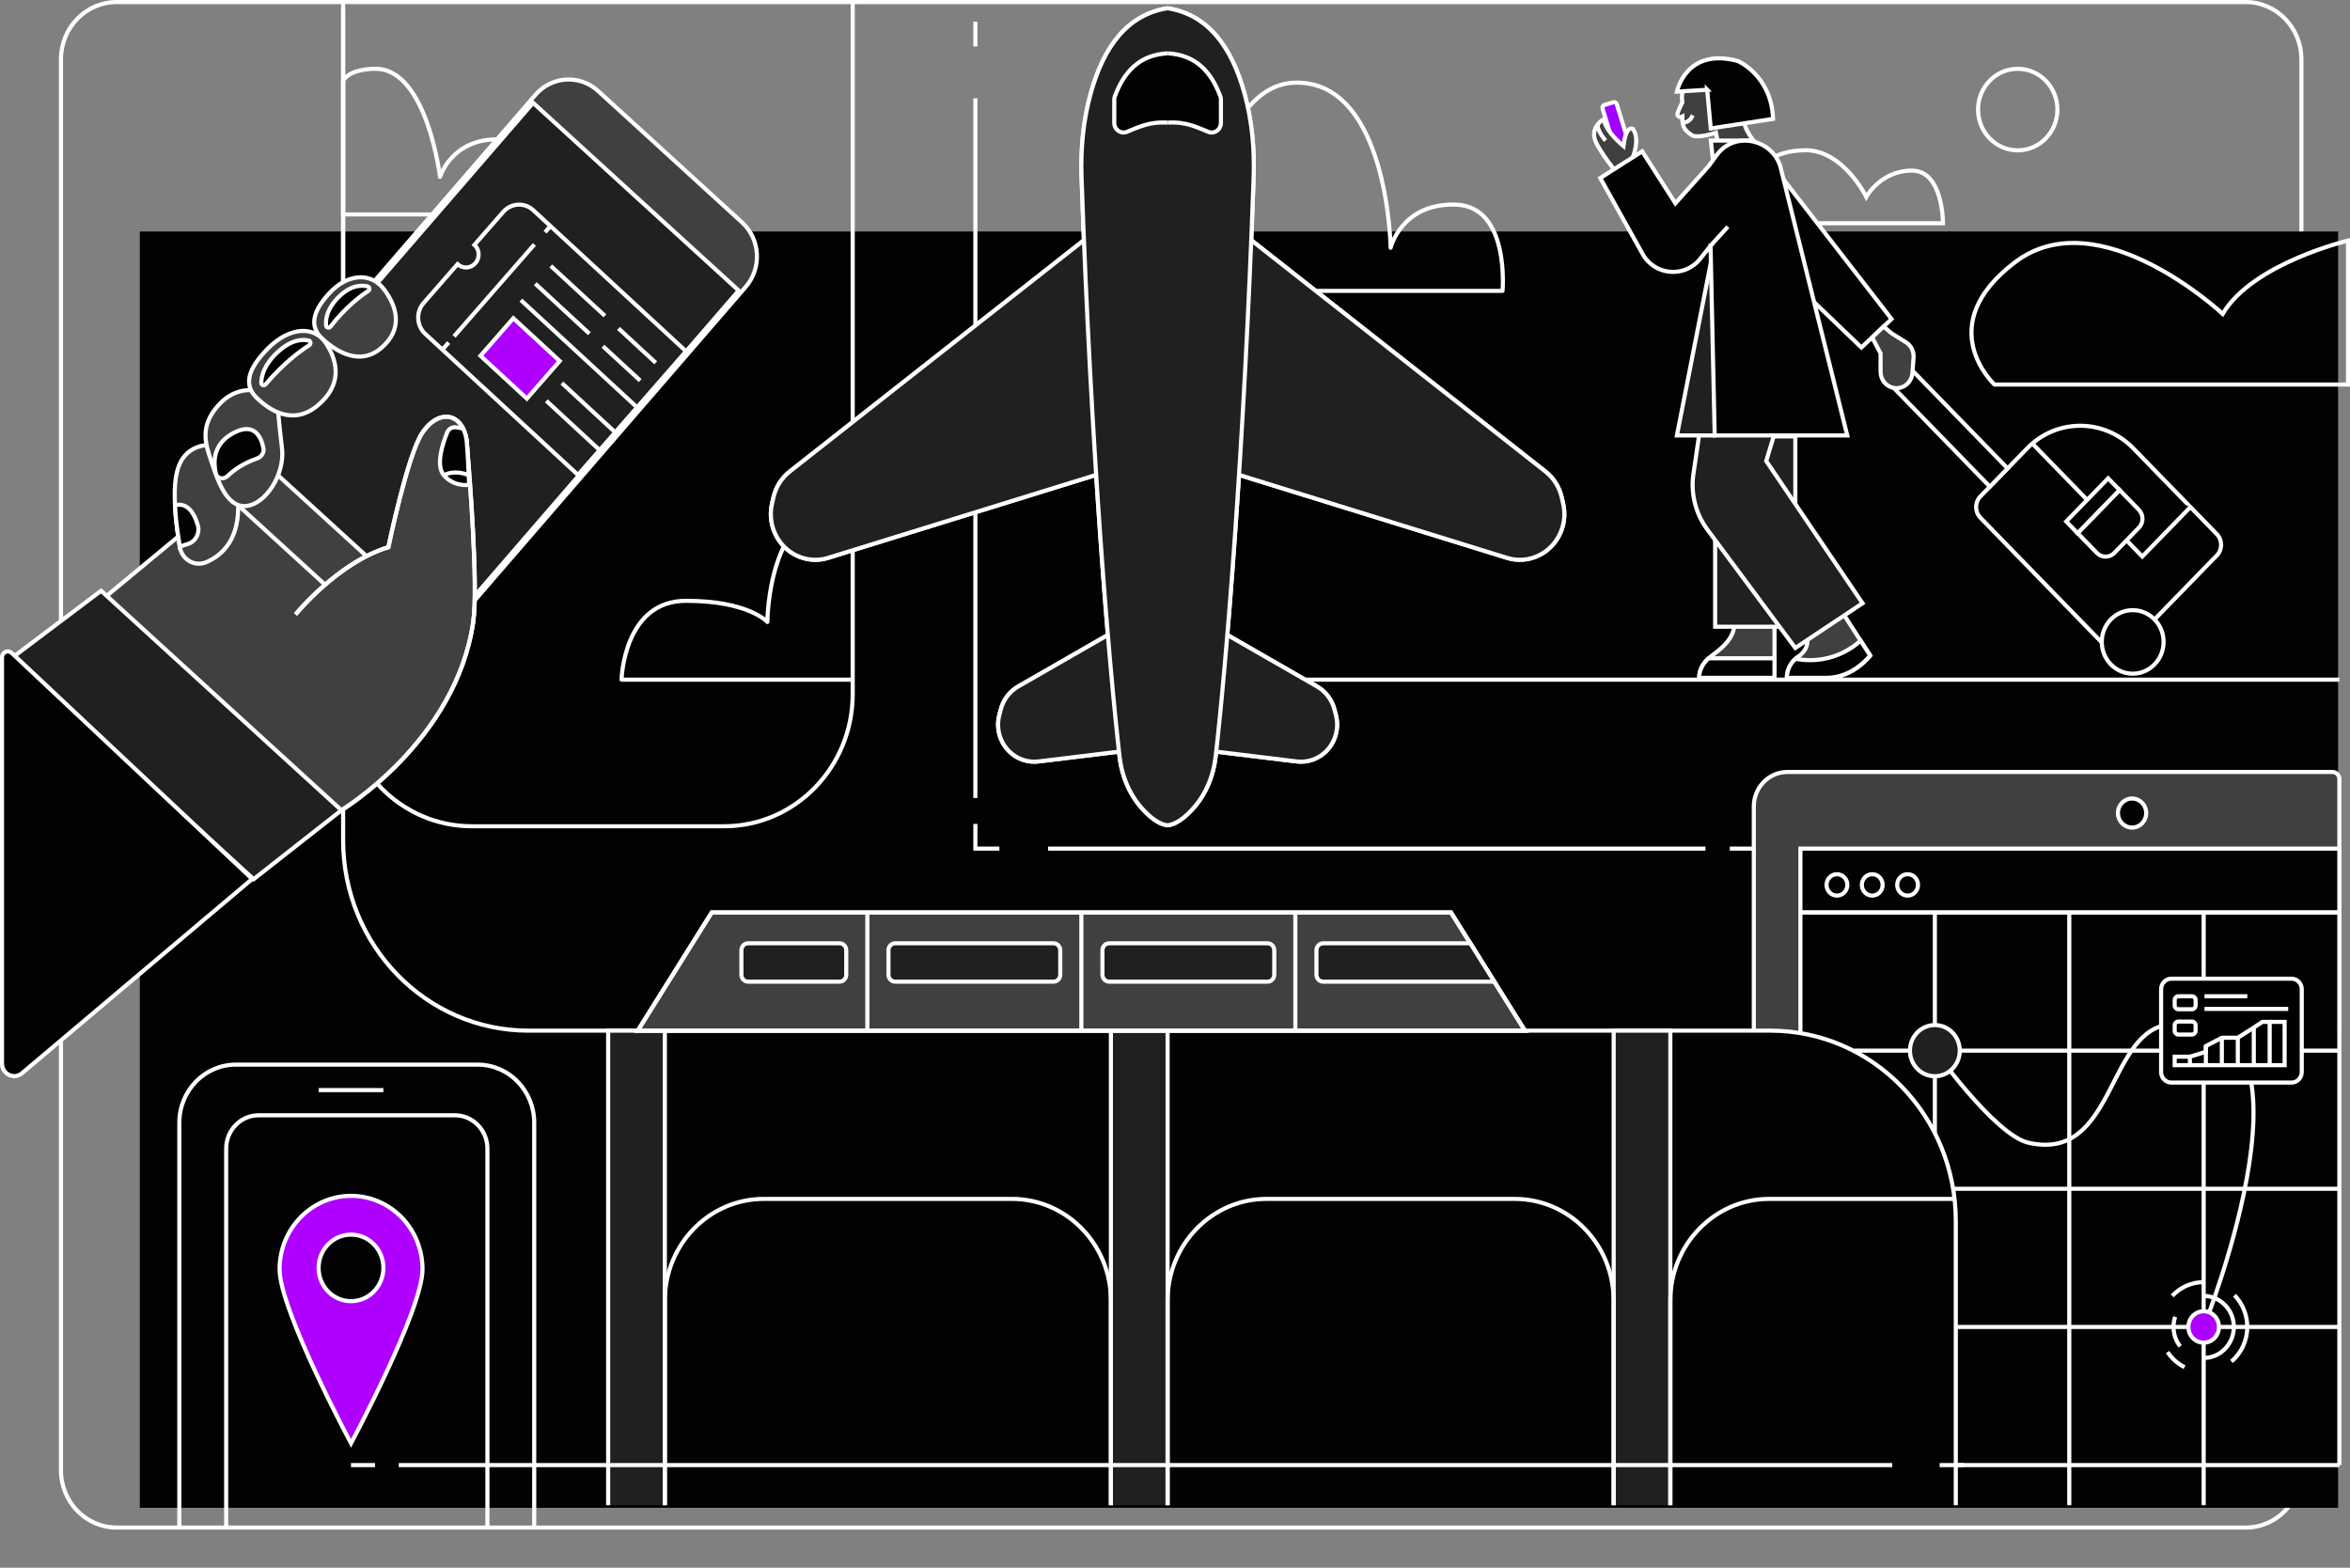<svg width="802" height="535" viewBox="0 0 802 535" fill="none" xmlns="http://www.w3.org/2000/svg">
<rect x="0" y="0" width="802" height="535" fill="#808080" stroke="none"/>
<g clip-path="url(#clip0_21_15594)">
<path vector-effect="non-scaling-stroke" d="M766.42 0.702H39.802C29.313 0.702 20.81 9.441 20.81 20.221V501.773C20.81 512.553 29.313 521.292 39.802 521.292H766.42C776.909 521.292 785.412 512.553 785.412 501.773V20.221C785.412 9.441 776.909 0.702 766.42 0.702Z" stroke="white" stroke-width="1.404" stroke-linecap="round" stroke-linejoin="round"/>
<path vector-effect="non-scaling-stroke" d="M797.942 79.002H47.714V514.551H797.942V79.002Z" fill="#020202"/>
<path vector-effect="non-scaling-stroke" d="M598.535 351.717V275.215C598.535 268.713 603.659 263.447 609.985 263.447H796.029C797.327 263.447 798.366 264.529 798.366 265.849V351.717" fill="#404040"/>
<path vector-effect="non-scaling-stroke" d="M598.535 351.717V275.215C598.535 268.713 603.659 263.447 609.985 263.447H796.029C797.327 263.447 798.366 264.529 798.366 265.849V351.717" stroke="white" stroke-width="1.404" stroke-miterlimit="10"/>
<path vector-effect="non-scaling-stroke" d="M614.44 352.573V289.594H798.366V499.975" fill="#020202"/>
<path vector-effect="non-scaling-stroke" d="M614.44 352.573V289.594H798.366V499.975" stroke="white" stroke-width="1.404" stroke-miterlimit="10"/>
<path vector-effect="non-scaling-stroke" d="M407.886 99.265H512.782C512.782 99.265 515.337 70.422 496.823 69.833C478.309 69.243 474.592 84.549 474.592 84.549C474.592 84.549 473.69 28.197 442.565 28.197C411.439 28.197 407.886 99.265 407.886 99.265Z" stroke="white" stroke-width="1.404" stroke-linejoin="round"/>
<path vector-effect="non-scaling-stroke" d="M680.667 131.224H801.317V82.105C801.317 82.105 768.757 89.856 758.55 107.114C758.55 107.114 716.411 67.697 687.69 89.477C658.969 111.256 680.667 131.224 680.667 131.224Z" stroke="white" stroke-width="1.404" stroke-miterlimit="10"/>
<path vector-effect="non-scaling-stroke" d="M291.008 231.936H212.114C212.114 231.936 212.784 205.031 234.14 205.031C255.496 205.031 261.891 212.249 261.891 212.249C261.891 212.249 261.891 171.934 288.699 171.934" stroke="white" stroke-width="1.404" stroke-linejoin="round"/>
<path vector-effect="non-scaling-stroke" d="M117.097 73.174H188.435C188.435 73.174 185.129 47.561 169.579 47.561C154.03 47.561 150.163 60.368 150.163 60.368C150.163 60.368 145.709 23.479 128.165 23.479C126.102 23.479 119.584 23.731 117.111 27.453V73.174" stroke="white" stroke-width="1.404" stroke-linejoin="round"/>
<path vector-effect="non-scaling-stroke" d="M144.192 433.162C144.192 447.008 119.803 492.547 119.803 492.547C119.803 492.547 95.413 447.008 95.413 433.162C95.413 419.316 106.331 408.097 119.803 408.097C133.275 408.097 144.192 419.316 144.192 433.162Z" fill="#AF00FF" stroke="white" stroke-width="1.404" stroke-miterlimit="10"/>
<path vector-effect="non-scaling-stroke" d="M117.097 0.702V286.701C117.097 322.607 145.422 351.717 180.36 351.717H604.206C639.143 351.717 667.468 380.827 667.468 416.733V513.667" stroke="white" stroke-width="1.404" stroke-miterlimit="10"/>
<path vector-effect="non-scaling-stroke" d="M291.008 0.702V236.851C291.008 261.762 271.36 281.969 247.107 281.969H160.999C136.759 281.969 117.097 261.776 117.097 236.851V2.808" stroke="white" stroke-width="1.404" stroke-miterlimit="10"/>
<path vector-effect="non-scaling-stroke" d="M614.44 311.388H798.366" stroke="white" stroke-width="1.404" stroke-miterlimit="10"/>
<path vector-effect="non-scaling-stroke" d="M660.322 311.388V386.781" stroke="white" stroke-width="1.404" stroke-miterlimit="10"/>
<path vector-effect="non-scaling-stroke" d="M706.191 311.388V513.667" stroke="white" stroke-width="1.404" stroke-miterlimit="10"/>
<path vector-effect="non-scaling-stroke" d="M752.06 311.388V513.667" stroke="white" stroke-width="1.404" stroke-miterlimit="10"/>
<path vector-effect="non-scaling-stroke" d="M798.366 358.541H632.763" stroke="white" stroke-width="1.404" stroke-miterlimit="10"/>
<path vector-effect="non-scaling-stroke" d="M798.366 311.388H614.44" stroke="white" stroke-width="1.404" stroke-miterlimit="10"/>
<path vector-effect="non-scaling-stroke" d="M798.365 405.682H666.552" stroke="white" stroke-width="1.404" stroke-miterlimit="10"/>
<path vector-effect="non-scaling-stroke" d="M798.366 452.835H667.468" stroke="white" stroke-width="1.404" stroke-miterlimit="10"/>
<path vector-effect="non-scaling-stroke" d="M798.366 499.975H667.468" stroke="white" stroke-width="1.404" stroke-miterlimit="10"/>
<path vector-effect="non-scaling-stroke" d="M207.551 513.666V351.717H226.898V513.666" fill="#202020"/>
<path vector-effect="non-scaling-stroke" d="M207.551 513.666V351.717H226.898V513.666" stroke="white" stroke-width="1.404" stroke-miterlimit="10"/>
<path vector-effect="non-scaling-stroke" d="M379.125 513.666V351.717H398.472V513.666" fill="#202020"/>
<path vector-effect="non-scaling-stroke" d="M379.125 513.666V351.717H398.472V513.666" stroke="white" stroke-width="1.404" stroke-miterlimit="10"/>
<path vector-effect="non-scaling-stroke" d="M550.712 513.666V351.717H570.046V513.666" fill="#202020"/>
<path vector-effect="non-scaling-stroke" d="M550.712 513.666V351.717H570.046V513.666" stroke="white" stroke-width="1.404" stroke-miterlimit="10"/>
<path vector-effect="non-scaling-stroke" d="M226.898 513.666V443.848C226.898 424.681 242.024 409.136 260.675 409.136H345.348C363.999 409.136 379.125 424.681 379.125 443.848V513.666" stroke="white" stroke-width="1.404" stroke-miterlimit="10"/>
<path vector-effect="non-scaling-stroke" d="M398.472 513.666V443.848C398.472 424.681 413.598 409.136 432.249 409.136H516.922C535.573 409.136 550.699 424.681 550.699 443.848V513.666" stroke="white" stroke-width="1.404" stroke-miterlimit="10"/>
<path vector-effect="non-scaling-stroke" d="M570.046 513.666V443.848C570.046 424.681 585.172 409.136 603.823 409.136H667.031" stroke="white" stroke-width="1.404" stroke-miterlimit="10"/>
<path vector-effect="non-scaling-stroke" d="M61.2 521.389V383.143C61.2 372.19 69.835 363.315 80.493 363.315H163.021C173.679 363.315 182.314 372.19 182.314 383.143V521.389" stroke="white" stroke-width="1.404" stroke-miterlimit="10"/>
<path vector-effect="non-scaling-stroke" d="M77.186 521.389V391.976C77.186 385.699 82.146 380.602 88.254 380.602H155.274C161.381 380.602 166.341 385.699 166.341 391.976V521.389" stroke="white" stroke-width="1.404" stroke-miterlimit="10"/>
<path vector-effect="non-scaling-stroke" d="M495.183 311.388H242.898L217.648 351.717H520.434L495.183 311.388Z" fill="#404040" stroke="white" stroke-width="1.404" stroke-miterlimit="10"/>
<path vector-effect="non-scaling-stroke" d="M495.183 311.388H242.898L217.648 351.717H520.434L495.183 311.388Z" stroke="white" stroke-width="1.404" stroke-miterlimit="10"/>
<path vector-effect="non-scaling-stroke" d="M296.009 311.388V351.717" stroke="white" stroke-width="1.404" stroke-miterlimit="10"/>
<path vector-effect="non-scaling-stroke" d="M369.041 311.388V351.717" stroke="white" stroke-width="1.404" stroke-miterlimit="10"/>
<path vector-effect="non-scaling-stroke" d="M442.073 311.388V351.717" stroke="white" stroke-width="1.404" stroke-miterlimit="10"/>
<path vector-effect="non-scaling-stroke" d="M411.931 231.937H798.366" stroke="white" stroke-width="1.404" stroke-miterlimit="10"/>
<path vector-effect="non-scaling-stroke" d="M332.873 7.415V15.84" stroke="white" stroke-width="1.404" stroke-miterlimit="10"/>
<path vector-effect="non-scaling-stroke" d="M332.873 33.534V272.323" stroke="white" stroke-width="1.404" stroke-miterlimit="10"/>
<path vector-effect="non-scaling-stroke" d="M332.873 281.169V289.594H341.071" stroke="white" stroke-width="1.404" stroke-miterlimit="10"/>
<path vector-effect="non-scaling-stroke" d="M357.687 289.595H582.03" stroke="white" stroke-width="1.404" stroke-miterlimit="10"/>
<path vector-effect="non-scaling-stroke" d="M590.337 289.595H598.536" stroke="white" stroke-width="1.404" stroke-miterlimit="10"/>
<path vector-effect="non-scaling-stroke" d="M670.16 499.975H661.961" stroke="white" stroke-width="1.404" stroke-miterlimit="10"/>
<path vector-effect="non-scaling-stroke" d="M645.77 499.975H136.09" stroke="white" stroke-width="1.404" stroke-miterlimit="10"/>
<path vector-effect="non-scaling-stroke" d="M127.987 499.975H119.789" stroke="white" stroke-width="1.404" stroke-miterlimit="10"/>
<path vector-effect="non-scaling-stroke" d="M119.789 444.045C125.894 444.045 130.843 438.958 130.843 432.684C130.843 426.41 125.894 421.324 119.789 421.324C113.684 421.324 108.735 426.41 108.735 432.684C108.735 438.958 113.684 444.045 119.789 444.045Z" fill="#020202" stroke="white" stroke-width="1.404" stroke-miterlimit="10"/>
<path vector-effect="non-scaling-stroke" d="M415.853 214.958L449.506 234.294C452.416 235.965 454.548 238.788 455.409 242.102L455.914 244.04C457.062 248.491 455.764 253.237 452.526 256.425C449.875 259.037 446.213 260.286 442.565 259.851L410.127 255.905" fill="#020202"/>
<path vector-effect="non-scaling-stroke" d="M415.853 214.958L449.506 234.294C452.416 235.965 454.548 238.788 455.409 242.102L455.914 244.04C457.062 248.491 455.764 253.237 452.526 256.425C449.875 259.037 446.213 260.286 442.565 259.851L410.127 255.905" stroke="white" stroke-width="1.404" stroke-miterlimit="10"/>
<path vector-effect="non-scaling-stroke" d="M381.106 214.958L347.452 234.294C344.542 235.965 342.41 238.788 341.55 242.102L341.044 244.04C339.896 248.491 341.194 253.237 344.433 256.425C347.083 259.037 350.745 260.286 354.393 259.851L386.831 255.905" fill="#020202"/>
<path vector-effect="non-scaling-stroke" d="M381.106 214.958L347.452 234.294C344.542 235.965 342.41 238.788 341.55 242.102L341.044 244.04C339.896 248.491 341.194 253.237 344.433 256.425C347.083 259.037 350.745 260.286 354.393 259.851L386.831 255.905" stroke="white" stroke-width="1.404" stroke-miterlimit="10"/>
<path vector-effect="non-scaling-stroke" d="M423.244 79.001L527.416 160.91C530.189 163.086 532.157 166.189 532.963 169.686L533.455 171.806C534.89 177.985 532.539 184.43 527.511 188.124C523.685 190.932 518.807 191.76 514.298 190.37L419.145 160.91" fill="#020202"/>
<path vector-effect="non-scaling-stroke" d="M423.244 79.001L527.416 160.91C530.189 163.086 532.157 166.189 532.963 169.686L533.455 171.806C534.89 177.985 532.539 184.43 527.511 188.124C523.685 190.932 518.807 191.76 514.298 190.37L419.145 160.91" stroke="white" stroke-width="1.404" stroke-miterlimit="10"/>
<path vector-effect="non-scaling-stroke" d="M373.7 79.001L269.529 160.91C266.755 163.086 264.788 166.189 263.981 169.686L263.489 171.806C262.055 177.985 264.405 184.43 269.433 188.124C273.259 190.932 278.137 191.76 282.646 190.37L377.799 160.91" fill="#020202"/>
<path vector-effect="non-scaling-stroke" d="M373.7 79.001L269.529 160.91C266.755 163.086 264.788 166.189 263.981 169.686L263.489 171.806C262.055 177.985 264.405 184.43 269.433 188.124C273.259 190.932 278.137 191.76 282.646 190.37L377.799 160.91" stroke="white" stroke-width="1.404" stroke-miterlimit="10"/>
<path vector-effect="non-scaling-stroke" d="M398.472 2.808C411.986 4.956 420.252 15.572 424.789 32.198C427.289 41.354 428.163 50.916 427.836 60.423C424.597 153.832 418.339 228.088 414.869 258.166C414.076 265.019 411.344 271.549 406.657 276.478C404.074 279.202 401.287 281.308 398.472 281.659" fill="#020202"/>
<path vector-effect="non-scaling-stroke" d="M398.472 2.808C411.986 4.956 420.252 15.572 424.789 32.198C427.289 41.354 428.163 50.916 427.836 60.423C424.597 153.832 418.339 228.088 414.869 258.166C414.076 265.019 411.344 271.549 406.657 276.478C404.074 279.202 401.287 281.308 398.472 281.659" stroke="white" stroke-width="1.404" stroke-miterlimit="10"/>
<path vector-effect="non-scaling-stroke" d="M398.472 18.198C408.174 18.718 413.338 24.559 416.454 32.802C416.604 33.195 416.672 33.603 416.672 34.024V41.958C416.672 44.064 414.773 45.609 412.778 45.159C408.611 43.531 404.963 41.452 398.472 41.845" fill="#020202"/>
<path vector-effect="non-scaling-stroke" d="M398.472 18.198C408.174 18.718 413.338 24.559 416.454 32.802C416.604 33.195 416.672 33.603 416.672 34.024V41.958C416.672 44.064 414.773 45.609 412.778 45.159C408.611 43.531 404.963 41.452 398.472 41.845" stroke="white" stroke-width="1.404" stroke-miterlimit="10"/>
<path vector-effect="non-scaling-stroke" d="M398.472 2.808C384.959 4.956 376.693 15.572 372.156 32.198C369.656 41.354 368.781 50.916 369.109 60.423C372.348 153.832 378.605 228.088 382.076 258.166C382.869 265.019 385.601 271.549 390.288 276.478C392.87 279.202 395.658 281.308 398.472 281.659" fill="#020202"/>
<path vector-effect="non-scaling-stroke" d="M398.472 2.808C384.959 4.956 376.693 15.572 372.156 32.198C369.656 41.354 368.781 50.916 369.109 60.423C372.348 153.832 378.605 228.088 382.076 258.166C382.869 265.019 385.601 271.549 390.288 276.478C392.87 279.202 395.658 281.308 398.472 281.659" stroke="white" stroke-width="1.404" stroke-miterlimit="10"/>
<path vector-effect="non-scaling-stroke" d="M398.472 18.198C388.771 18.718 383.606 24.559 380.491 32.802C380.341 33.195 380.272 33.603 380.272 34.024V41.958C380.272 44.064 382.172 45.609 384.167 45.159C388.334 43.531 391.982 41.452 398.472 41.845" fill="#020202"/>
<path vector-effect="non-scaling-stroke" d="M398.472 18.198C388.771 18.718 383.606 24.559 380.491 32.802C380.341 33.195 380.272 33.603 380.272 34.024V41.958C380.272 44.064 382.172 45.609 384.167 45.159C388.334 43.531 391.982 41.452 398.472 41.845" stroke="white" stroke-width="1.404" stroke-miterlimit="10"/>
<path vector-effect="non-scaling-stroke" d="M415.853 214.958L449.506 234.294C452.416 235.965 454.548 238.788 455.409 242.102L455.914 244.04C457.062 248.491 455.764 253.237 452.526 256.425C449.875 259.037 446.213 260.286 442.565 259.851L410.127 255.905" fill="#202020"/>
<path vector-effect="non-scaling-stroke" d="M415.853 214.958L449.506 234.294C452.416 235.965 454.548 238.788 455.409 242.102L455.914 244.04C457.062 248.491 455.764 253.237 452.526 256.425C449.875 259.037 446.213 260.286 442.565 259.851L410.127 255.905" stroke="white" stroke-width="1.404" stroke-miterlimit="10"/>
<path vector-effect="non-scaling-stroke" d="M381.106 214.958L347.452 234.294C344.542 235.965 342.41 238.788 341.55 242.102L341.044 244.04C339.896 248.491 341.194 253.237 344.433 256.425C347.083 259.037 350.745 260.286 354.393 259.851L386.831 255.905" fill="#202020"/>
<path vector-effect="non-scaling-stroke" d="M381.106 214.958L347.452 234.294C344.542 235.965 342.41 238.788 341.55 242.102L341.044 244.04C339.896 248.491 341.194 253.237 344.433 256.425C347.083 259.037 350.745 260.286 354.393 259.851L386.831 255.905" stroke="white" stroke-width="1.404" stroke-miterlimit="10"/>
<path vector-effect="non-scaling-stroke" d="M423.244 79.001L527.416 160.91C530.189 163.086 532.157 166.189 532.963 169.686L533.455 171.806C534.89 177.985 532.539 184.43 527.511 188.124C523.685 190.932 518.807 191.76 514.298 190.37L419.145 160.91" fill="#202020"/>
<path vector-effect="non-scaling-stroke" d="M423.244 79.001L527.416 160.91C530.189 163.086 532.157 166.189 532.963 169.686L533.455 171.806C534.89 177.985 532.539 184.43 527.511 188.124C523.685 190.932 518.807 191.76 514.298 190.37L419.145 160.91" stroke="white" stroke-width="1.404" stroke-miterlimit="10"/>
<path vector-effect="non-scaling-stroke" d="M373.7 79.001L269.529 160.91C266.755 163.086 264.788 166.189 263.981 169.686L263.489 171.806C262.055 177.985 264.405 184.43 269.433 188.124C273.259 190.932 278.137 191.76 282.646 190.37L377.799 160.91" fill="#202020"/>
<path vector-effect="non-scaling-stroke" d="M373.7 79.001L269.529 160.91C266.755 163.086 264.788 166.189 263.981 169.686L263.489 171.806C262.055 177.985 264.405 184.43 269.433 188.124C273.259 190.932 278.137 191.76 282.646 190.37L377.799 160.91" stroke="white" stroke-width="1.404" stroke-miterlimit="10"/>
<path vector-effect="non-scaling-stroke" d="M398.472 2.808C411.986 4.956 420.252 15.572 424.789 32.198C427.289 41.354 428.163 50.916 427.836 60.423C424.597 153.832 418.339 228.088 414.869 258.166C414.076 265.019 411.344 271.549 406.657 276.478C404.074 279.202 401.287 281.308 398.472 281.659" fill="#202020"/>
<path vector-effect="non-scaling-stroke" d="M398.472 2.808C411.986 4.956 420.252 15.572 424.789 32.198C427.289 41.354 428.163 50.916 427.836 60.423C424.597 153.832 418.339 228.088 414.869 258.166C414.076 265.019 411.344 271.549 406.657 276.478C404.074 279.202 401.287 281.308 398.472 281.659" stroke="white" stroke-width="1.404" stroke-miterlimit="10"/>
<path vector-effect="non-scaling-stroke" d="M398.472 18.198C408.174 18.718 413.338 24.559 416.454 32.802C416.604 33.195 416.672 33.603 416.672 34.024V41.958C416.672 44.064 414.773 45.609 412.778 45.159C408.611 43.531 404.963 41.452 398.472 41.845" fill="#020202"/>
<path vector-effect="non-scaling-stroke" d="M398.472 18.198C408.174 18.718 413.338 24.559 416.454 32.802C416.604 33.195 416.672 33.603 416.672 34.024V41.958C416.672 44.064 414.773 45.609 412.778 45.159C408.611 43.531 404.963 41.452 398.472 41.845" stroke="white" stroke-width="1.404" stroke-miterlimit="10"/>
<path vector-effect="non-scaling-stroke" d="M398.472 2.808C384.959 4.956 376.693 15.572 372.156 32.198C369.656 41.354 368.781 50.916 369.109 60.423C372.348 153.832 378.605 228.088 382.076 258.166C382.869 265.019 385.601 271.549 390.288 276.478C392.87 279.202 395.658 281.308 398.472 281.659" fill="#202020"/>
<path vector-effect="non-scaling-stroke" d="M398.472 2.808C384.959 4.956 376.693 15.572 372.156 32.198C369.656 41.354 368.781 50.916 369.109 60.423C372.348 153.832 378.605 228.088 382.076 258.166C382.869 265.019 385.601 271.549 390.288 276.478C392.87 279.202 395.658 281.308 398.472 281.659" stroke="white" stroke-width="1.404" stroke-miterlimit="10"/>
<path vector-effect="non-scaling-stroke" d="M398.472 18.198C388.771 18.718 383.606 24.559 380.491 32.802C380.341 33.195 380.272 33.603 380.272 34.024V41.958C380.272 44.064 382.172 45.609 384.167 45.159C388.334 43.531 391.982 41.452 398.472 41.845" fill="#020202"/>
<path vector-effect="non-scaling-stroke" d="M398.472 18.198C388.771 18.718 383.606 24.559 380.491 32.802C380.341 33.195 380.272 33.603 380.272 34.024V41.958C380.272 44.064 382.172 45.609 384.167 45.159C388.334 43.531 391.982 41.452 398.472 41.845" stroke="white" stroke-width="1.404" stroke-miterlimit="10"/>
<path vector-effect="non-scaling-stroke" d="M727.629 282.418C730.293 282.418 732.452 280.198 732.452 277.461C732.452 274.723 730.293 272.504 727.629 272.504C724.965 272.504 722.806 274.723 722.806 277.461C722.806 280.198 724.965 282.418 727.629 282.418Z" fill="#020202" stroke="white" stroke-width="1.404" stroke-miterlimit="10"/>
<path vector-effect="non-scaling-stroke" d="M626.901 305.63C628.863 305.63 630.453 303.996 630.453 301.979C630.453 299.963 628.863 298.328 626.901 298.328C624.939 298.328 623.348 299.963 623.348 301.979C623.348 303.996 624.939 305.63 626.901 305.63Z" fill="#020202" stroke="white" stroke-width="1.404" stroke-miterlimit="10"/>
<path vector-effect="non-scaling-stroke" d="M638.952 305.63C640.914 305.63 642.505 303.996 642.505 301.979C642.505 299.963 640.914 298.328 638.952 298.328C636.99 298.328 635.4 299.963 635.4 301.979C635.4 303.996 636.99 305.63 638.952 305.63Z" fill="#020202" stroke="white" stroke-width="1.404" stroke-miterlimit="10"/>
<path vector-effect="non-scaling-stroke" d="M651.017 305.63C652.979 305.63 654.57 303.996 654.57 301.979C654.57 299.963 652.979 298.328 651.017 298.328C649.055 298.328 647.465 299.963 647.465 301.979C647.465 303.996 649.055 305.63 651.017 305.63Z" fill="#020202" stroke="white" stroke-width="1.404" stroke-miterlimit="10"/>
<path vector-effect="non-scaling-stroke" d="M93.569 155.953L18.719 218.02L114.351 246.54L142.129 195.679L93.582 155.953H93.569Z" fill="#404040" stroke="white" stroke-width="1.404" stroke-miterlimit="10"/>
<path vector-effect="non-scaling-stroke" d="M152.127 216.312L254.504 97.89C260.063 91.46 259.497 81.617 253.241 75.905L204.13 31.062C197.873 25.349 188.296 25.931 182.737 32.36L80.36 150.783C74.802 157.213 75.367 167.056 81.624 172.768L130.735 217.611C136.991 223.323 146.568 222.742 152.127 216.312Z" fill="#404040" stroke="white" stroke-width="1.404" stroke-miterlimit="10"/>
<path vector-effect="non-scaling-stroke" d="M152.28 214.619L252.098 99.156L181.935 35.091L82.117 150.553L152.28 214.619Z" fill="#202020" stroke="white" stroke-width="1.404" stroke-miterlimit="10"/>
<path vector-effect="non-scaling-stroke" d="M71.98 151.81C71.98 151.81 66.214 151.389 62.648 156.051C59.082 160.713 59.492 168.97 59.874 175.078C60.079 178.125 60.735 182.773 61.364 186.649C62.06 191.016 66.542 193.572 70.518 191.803C75.97 189.401 82.064 183.799 81.203 170.767C79.7 147.738 71.953 151.824 71.953 151.824L71.98 151.81Z" fill="#404040" stroke="white" stroke-width="1.404" stroke-miterlimit="10"/>
<path vector-effect="non-scaling-stroke" d="M112.424 100.009C118.532 93.437 126.621 92.637 131.212 98.942C135.817 105.233 137.333 112.45 130.228 118.657C122.836 125.116 114.72 119.893 110.102 115.708C105.374 111.425 106.74 106.145 112.424 100.023V100.009Z" fill="#404040" stroke="white" stroke-width="1.404" stroke-miterlimit="10"/>
<path vector-effect="non-scaling-stroke" d="M125.651 99.32C123.205 100.879 118.109 104.628 112.766 111.481C112.288 112.099 111.331 111.818 111.277 111.031C111.099 108.925 111.577 105.26 115.663 101.272C119.789 97.242 123.396 97.228 125.419 97.733C126.143 97.916 126.293 98.899 125.665 99.306L125.651 99.32Z" fill="#020202" stroke="white" stroke-width="1.404" stroke-miterlimit="10"/>
<path vector-effect="non-scaling-stroke" d="M87.557 133.457C87.557 133.457 80.711 131.294 74.398 138.442C68.072 145.589 70.122 151.515 72.103 157.371C74.084 163.226 77.09 173.21 83.895 172.691C90.699 172.157 97.326 161.752 96.233 152.905C95.14 144.059 94.58 136.546 94.58 136.546L87.557 133.457Z" fill="#404040" stroke="white" stroke-width="1.404" stroke-miterlimit="10"/>
<path vector-effect="non-scaling-stroke" d="M91.465 118.881C98.542 111.761 107.15 110.75 111.386 117.35C115.608 123.964 116.524 131.603 108.421 138.371C100.004 145.407 91.956 140.014 87.488 135.647C82.925 131.182 84.865 125.523 91.465 118.895V118.881Z" fill="#404040" stroke="white" stroke-width="1.404" stroke-miterlimit="10"/>
<path vector-effect="non-scaling-stroke" d="M105.456 117.885C102.723 119.598 96.985 123.684 90.699 131.099C90.139 131.759 89.155 131.478 89.169 130.663C89.183 128.417 90.057 124.513 94.744 120.174C99.485 115.793 103.27 115.722 105.36 116.214C106.112 116.382 106.167 117.435 105.456 117.885Z" fill="#020202" stroke="white" stroke-width="1.404" stroke-miterlimit="10"/>
<path vector-effect="non-scaling-stroke" d="M67.512 179.249C66.405 175.458 64.178 171.329 59.737 172.41C59.779 173.337 59.833 174.222 59.888 175.078C60.079 178.14 60.749 182.774 61.377 186.649C61.377 186.649 62.306 186.144 64.014 185.666C66.72 184.908 68.305 182.015 67.512 179.263V179.249Z" fill="#020202" stroke="white" stroke-width="1.404" stroke-miterlimit="10"/>
<path vector-effect="non-scaling-stroke" d="M77.719 162.398C79.727 160.475 82.979 158.087 87.83 156.416C89.237 155.925 90.18 154.408 89.907 153.004C89.196 149.255 86.805 143.427 78.826 148.244C72.732 151.923 72.773 157.708 73.661 161.57C74.084 163.381 76.243 163.803 77.719 162.398Z" fill="#020202" stroke="white" stroke-width="1.404" stroke-miterlimit="10"/>
<path vector-effect="non-scaling-stroke" d="M100.865 209.678C100.865 209.678 115.294 191.929 132.537 186.747C132.537 186.747 139.068 155.223 144.097 147.738C149.945 139.046 158.457 140.927 159.332 151.249C160.192 161.584 163.28 199.863 161.504 212.248C155.615 253.027 116.51 276.506 116.51 276.506L65.79 308.859L18.692 235.46" fill="#404040"/>
<path vector-effect="non-scaling-stroke" d="M100.865 209.678C100.865 209.678 115.294 191.929 132.537 186.747C132.537 186.747 139.068 155.223 144.097 147.738C149.945 139.046 158.457 140.927 159.332 151.249C160.192 161.584 163.28 199.863 161.504 212.248C155.615 253.027 116.51 276.506 116.51 276.506L65.79 308.859L18.692 235.46" stroke="white" stroke-width="1.404" stroke-miterlimit="10"/>
<path vector-effect="non-scaling-stroke" d="M100.865 209.678C100.865 209.678 115.294 191.929 132.537 186.747C132.537 186.747 139.069 155.223 144.097 147.738C149.945 139.046 158.457 140.927 159.332 151.249C160.192 161.584 163.28 199.863 161.504 212.248C155.615 253.027 116.51 276.506 116.51 276.506L65.79 308.859" stroke="white" stroke-width="1.404" stroke-miterlimit="10"/>
<path vector-effect="non-scaling-stroke" d="M159.345 151.263C159.181 149.255 158.717 147.584 158.047 146.236C158.034 146.236 156.941 146.039 155.642 145.829C154.385 145.618 153.142 146.334 152.636 147.542C151.106 151.235 148.483 158.944 151.639 162.384C154.508 165.502 158.102 165.684 160.11 165.474C159.851 159.323 159.591 154.184 159.332 151.277L159.345 151.263Z" fill="#020202" stroke="white" stroke-width="1.404" stroke-miterlimit="10"/>
<path vector-effect="non-scaling-stroke" d="M159.769 162.061C158.676 161.64 154.877 160.418 151.694 162.104" stroke="white" stroke-width="1.404" stroke-miterlimit="10"/>
<path vector-effect="non-scaling-stroke" d="M86.559 300.027L116.524 276.506L34.501 201.604L3.963 224.606L86.559 300.027Z" fill="#202020" stroke="white" stroke-width="1.404" stroke-miterlimit="10"/>
<path vector-effect="non-scaling-stroke" d="M0.683 224.353V362.936C0.683 366.559 4.782 368.553 7.502 366.25L86.067 299.956L4.017 222.85C2.747 221.657 0.683 222.583 0.683 224.353Z" fill="#020202" stroke="white" stroke-width="1.404" stroke-miterlimit="10"/>
<path vector-effect="non-scaling-stroke" d="M187.861 77.148L186.03 79.241" stroke="white" stroke-width="1.404" stroke-miterlimit="10"/>
<path vector-effect="non-scaling-stroke" d="M182.368 83.426L154.946 114.796" stroke="white" stroke-width="1.404" stroke-miterlimit="10"/>
<path vector-effect="non-scaling-stroke" d="M153.115 116.888L151.297 118.966" stroke="white" stroke-width="1.404" stroke-miterlimit="10"/>
<path vector-effect="non-scaling-stroke" d="M187.971 90.741L206.444 107.789" stroke="white" stroke-width="1.404" stroke-miterlimit="10"/>
<path vector-effect="non-scaling-stroke" d="M182.669 96.808L201.129 113.855" stroke="white" stroke-width="1.404" stroke-miterlimit="10"/>
<path vector-effect="non-scaling-stroke" d="M211.076 112.071L223.783 123.811" stroke="white" stroke-width="1.404" stroke-miterlimit="10"/>
<path vector-effect="non-scaling-stroke" d="M205.774 118.151L218.482 129.877" stroke="white" stroke-width="1.404" stroke-miterlimit="10"/>
<path vector-effect="non-scaling-stroke" d="M191.755 130.72L210.229 147.781" stroke="white" stroke-width="1.404" stroke-miterlimit="10"/>
<path vector-effect="non-scaling-stroke" d="M186.454 136.786L204.913 153.847" stroke="white" stroke-width="1.404" stroke-miterlimit="10"/>
<path vector-effect="non-scaling-stroke" d="M177.764 102.41L217.416 139.018" stroke="white" stroke-width="1.404" stroke-miterlimit="10"/>
<path vector-effect="non-scaling-stroke" d="M182 71.742C179.021 68.99 174.43 69.242 171.752 72.304L161.914 83.552C163.69 85.194 163.827 87.989 162.242 89.814C160.657 91.64 157.924 91.78 156.148 90.151L144.575 103.393C141.897 106.454 142.143 111.173 145.122 113.925L197.248 162.062L234.154 119.907L182 71.742Z" stroke="white" stroke-width="1.404" stroke-miterlimit="10"/>
<path vector-effect="non-scaling-stroke" d="M191.018 123.203L175.193 108.59L163.979 121.417L179.804 136.029L191.018 123.203Z" fill="#AF00FF" stroke="white" stroke-width="1.404" stroke-miterlimit="10"/>
<path vector-effect="non-scaling-stroke" d="M688.606 51.31C696.084 51.31 702.146 45.08 702.146 37.394C702.146 29.709 696.084 23.479 688.606 23.479C681.127 23.479 675.065 29.709 675.065 37.394C675.065 45.08 681.127 51.31 688.606 51.31Z" stroke="white" stroke-width="1.404" stroke-miterlimit="10"/>
<path vector-effect="non-scaling-stroke" d="M590.692 76.18H663.096C663.096 76.18 663.178 58.219 652.493 58.219C641.808 58.219 636.916 67.192 636.916 67.192C636.916 67.192 629.128 51.269 616.216 51.269C593.247 51.269 590.692 76.18 590.692 76.18Z" stroke="white" stroke-width="1.404" stroke-miterlimit="10"/>
<path vector-effect="non-scaling-stroke" d="M432.563 321.905H378.551C377.276 321.905 376.242 322.968 376.242 324.278V332.634C376.242 333.944 377.276 335.007 378.551 335.007H432.563C433.838 335.007 434.872 333.944 434.872 332.634V324.278C434.872 322.968 433.838 321.905 432.563 321.905Z" fill="#202020" stroke="white" stroke-width="1.404" stroke-miterlimit="10"/>
<path vector-effect="non-scaling-stroke" d="M451.583 335.007H509.968L501.769 321.905H451.583C450.312 321.905 449.274 322.972 449.274 324.278V332.634C449.274 333.94 450.312 335.007 451.583 335.007Z" fill="#202020" stroke="white" stroke-width="1.404" stroke-miterlimit="10"/>
<path vector-effect="non-scaling-stroke" d="M286.499 321.905H255.332C254.057 321.905 253.023 322.968 253.023 324.278V332.634C253.023 333.944 254.057 335.007 255.332 335.007H286.499C287.774 335.007 288.808 333.944 288.808 332.634V324.278C288.808 322.968 287.774 321.905 286.499 321.905Z" fill="#202020" stroke="white" stroke-width="1.404" stroke-miterlimit="10"/>
<path vector-effect="non-scaling-stroke" d="M359.531 321.905H305.519C304.244 321.905 303.21 322.968 303.21 324.278V332.634C303.21 333.944 304.244 335.007 305.519 335.007H359.531C360.806 335.007 361.84 333.944 361.84 332.634V324.278C361.84 322.968 360.806 321.905 359.531 321.905Z" fill="#202020" stroke="white" stroke-width="1.404" stroke-miterlimit="10"/>
<path vector-effect="non-scaling-stroke" d="M599.246 49.078L645.538 108.87L635.249 118.587L601.022 85.757L599.246 49.078Z" fill="#020202" stroke="white" stroke-width="1.404" stroke-miterlimit="10"/>
<path vector-effect="non-scaling-stroke" d="M552.721 52.771L555.795 51.816C556.287 51.661 556.56 51.142 556.41 50.65L551.751 35.513C551.6 35.021 551.081 34.74 550.589 34.895L547.515 35.85C547.023 36.004 546.75 36.524 546.9 37.015L551.559 52.153C551.71 52.644 552.229 52.925 552.721 52.771Z" fill="#9F00FF" stroke="white" stroke-width="1.404" stroke-miterlimit="10"/>
<path vector-effect="non-scaling-stroke" d="M557.271 53.544C557.271 53.544 559.812 47.59 557.271 43.995C557.271 43.995 554.921 42.422 554.06 49.865C554.06 49.865 547.652 44.669 547.365 40.597C547.365 40.597 542.76 43.152 544.359 47.786C544.359 47.786 545.138 50.468 550.644 57.574" fill="#404040"/>
<path vector-effect="non-scaling-stroke" d="M557.271 53.544C557.271 53.544 559.812 47.59 557.271 43.995C557.271 43.995 554.921 42.422 554.06 49.865C554.06 49.865 547.652 44.669 547.365 40.597C547.365 40.597 542.76 43.152 544.359 47.786C544.359 47.786 545.138 50.468 550.644 57.574" stroke="white" stroke-width="1.404" stroke-miterlimit="10"/>
<path vector-effect="non-scaling-stroke" d="M547.939 47.982C547.939 47.982 544.837 44.402 545.302 42.394Z" fill="white"/>
<path vector-effect="non-scaling-stroke" d="M547.939 47.982C547.939 47.982 544.837 44.402 545.302 42.394" stroke="white" stroke-width="1.404" stroke-miterlimit="10"/>
<path vector-effect="non-scaling-stroke" d="M629.415 210.003L638.255 223.722C638.255 223.722 632.448 231.319 623.444 231.319H609.821C609.821 231.319 609.575 227.106 613.442 224.312C617.309 221.518 616.981 218.906 616.721 216.448C616.475 213.991 629.415 210.003 629.415 210.003Z" fill="#404040" stroke="white" stroke-width="1.404" stroke-miterlimit="10"/>
<path vector-effect="non-scaling-stroke" d="M605.599 213.878V231.319H579.953C579.953 231.319 579.283 227.275 584.516 223.497C588.93 220.31 591.17 217.628 591.922 213.878C592.687 210.129 605.599 213.878 605.599 213.878Z" fill="#404040" stroke="white" stroke-width="1.404" stroke-miterlimit="10"/>
<path vector-effect="non-scaling-stroke" d="M585.336 148.933H612.704V213.878H585.336V148.933Z" fill="#202020" stroke="white" stroke-width="1.404" stroke-miterlimit="10"/>
<path vector-effect="non-scaling-stroke" d="M585.841 107.466L578.026 161.107C576.837 168.03 578.545 175.15 582.726 180.781L612.704 221.124L635.645 205.86L602.771 157.33L614.767 117.534L585.828 107.48L585.841 107.466Z" fill="#202020" stroke="white" stroke-width="1.404" stroke-miterlimit="10"/>
<path vector-effect="non-scaling-stroke" d="M605.6 231.319H579.953C579.953 231.319 579.42 228.047 583.096 224.648H605.6V231.319Z" fill="#020202" stroke="white" stroke-width="1.404" stroke-miterlimit="10"/>
<path vector-effect="non-scaling-stroke" d="M612.8 224.817C626.504 227.387 634.962 218.597 634.962 218.597L638.255 223.708C638.255 223.708 632.448 231.305 623.444 231.305H609.821C609.821 231.305 609.602 227.57 612.8 224.803V224.817Z" fill="#020202" stroke="white" stroke-width="1.404" stroke-miterlimit="10"/>
<path vector-effect="non-scaling-stroke" d="M585.172 148.596H572.288L586.703 75.197L594.067 91.444L585.172 148.596Z" fill="#202020" stroke="white" stroke-width="1.404" stroke-miterlimit="10"/>
<path vector-effect="non-scaling-stroke" d="M586.935 52.406L585.609 45.272C585.609 45.272 580.349 47.126 577.671 46.311C575.266 44.697 573.941 43.643 574.145 39.725L573.845 39.866C573.052 40.217 572.233 39.445 572.519 38.616C572.984 37.296 573.64 35.934 574.132 34.965C574.118 34.783 574.091 34.6 574.077 34.418C573.353 28.267 578.805 24.714 581.729 23.577C584.653 22.425 588.738 20.614 592.509 23.436C596.335 26.315 593.124 32.789 595.105 41.495C595.515 43.292 596.567 45.834 599.273 49.064L586.948 52.392L586.935 52.406Z" fill="#404040" stroke="white" stroke-width="1.404" stroke-miterlimit="10"/>
<path vector-effect="non-scaling-stroke" d="M575.403 28.282C577.438 25.262 580.69 23.816 581.647 23.437L582.057 23.268C584.953 22.131 588.916 20.558 592.578 23.311C594.819 24.996 594.723 27.888 594.586 31.567C594.518 33.575 594.436 35.836 594.709 38.336V38.49L594.573 38.504C594.217 38.547 593.862 38.56 593.52 38.56C586.32 38.56 583.546 30.262 582.494 29.152C578.354 29.882 575.484 28.52 575.457 28.506L575.293 28.422L575.403 28.267V28.282Z" fill="#A0A09E" stroke="white" stroke-width="1.404" stroke-miterlimit="10"/>
<path vector-effect="non-scaling-stroke" d="M595.475 47.969H583.874L584.626 55.004L595.488 47.969H595.475Z" fill="#202020" stroke="white" stroke-width="1.404" stroke-miterlimit="10"/>
<path vector-effect="non-scaling-stroke" d="M583.86 32.649C583.86 32.649 585.924 30.304 587.7 31.75C589.954 33.59 587.7 36.441 586.538 36.764" fill="white"/>
<path vector-effect="non-scaling-stroke" d="M583.86 32.649C583.86 32.649 585.924 30.304 587.7 31.75C589.954 33.59 587.7 36.441 586.538 36.764" stroke="white" stroke-width="1.404" stroke-miterlimit="10"/>
<path vector-effect="non-scaling-stroke" d="M583.86 32.649C583.86 32.649 585.924 30.304 587.7 31.75C589.954 33.59 587.7 36.441 586.538 36.764" stroke="white" stroke-width="1.404" stroke-miterlimit="10"/>
<path vector-effect="non-scaling-stroke" d="M574.05 41.86C577.042 41.86 577.643 39.333 577.657 39.305" stroke="white" stroke-width="1.404" stroke-miterlimit="10"/>
<path vector-effect="non-scaling-stroke" d="M583.765 83.861L585.186 148.596H630.426L607.731 57.364C605.626 48.924 595.242 45.119 588.287 50.427C585.964 52.196 584.707 54.808 582.863 56.97C581.483 58.599 580.007 60.158 578.586 61.759L571.795 69.342L571.768 69.37L560.441 51.662L546.135 60.748L560.495 86.501C564.526 94.056 574.938 94.997 580.253 88.299L583.778 83.861H583.765Z" fill="#020202" stroke="white" stroke-width="1.404" stroke-miterlimit="10"/>
<path vector-effect="non-scaling-stroke" d="M583.765 83.861L589.681 77.373" stroke="white" stroke-width="1.404" stroke-miterlimit="10"/>
<path vector-effect="non-scaling-stroke" d="M582.631 30.627L572.288 31.273C572.288 31.273 575.348 16.079 593.056 20.811C593.056 20.811 604.561 25.67 605.108 40.569L583.847 43.826L582.617 30.613L582.631 30.627Z" fill="#020202" stroke="white" stroke-width="1.404"/>
<path vector-effect="non-scaling-stroke" d="M756.536 189.559L726.006 220.936C724.054 222.942 720.885 222.942 718.933 220.936L675.862 176.671C673.91 174.665 673.91 171.408 675.862 169.402L691.823 152.999C701.822 142.722 718.054 142.722 728.054 152.999L756.556 182.291C758.507 184.296 758.507 187.553 756.556 189.559L756.536 189.559Z" fill="#020202" stroke="white" stroke-width="1.404" stroke-miterlimit="10"/>
<path vector-effect="non-scaling-stroke" d="M727.834 229.9C733.66 229.9 738.382 225.047 738.382 219.059C738.382 213.072 733.66 208.219 727.834 208.219C722.008 208.219 717.286 213.072 717.286 219.059C717.286 225.047 722.008 229.9 727.834 229.9Z" fill="#020202" stroke="white" stroke-width="1.404" stroke-miterlimit="10"/>
<path vector-effect="non-scaling-stroke" d="M747.524 173.043L731.114 189.922L693.498 151.264" fill="#020202"/>
<path vector-effect="non-scaling-stroke" d="M747.524 173.043L731.114 189.922L693.498 151.264" stroke="white" stroke-width="1.404" stroke-miterlimit="10"/>
<path vector-effect="non-scaling-stroke" d="M729.941 180.084L721.554 188.702C719.912 190.39 717.255 190.38 715.622 188.702L709.043 181.94L723.371 167.215L729.95 173.977C731.593 175.665 731.583 178.396 729.95 180.074L729.941 180.084Z" fill="#020202" stroke="white" stroke-width="1.404" stroke-miterlimit="10"/>
<path vector-effect="non-scaling-stroke" d="M709.027 181.947L723.355 167.222L719.471 163.23L705.143 177.955L709.027 181.947Z" fill="#020202" stroke="white" stroke-width="1.404" stroke-miterlimit="10"/>
<path vector-effect="non-scaling-stroke" d="M679.088 166.075L685.146 159.85L650.132 123.866L644.074 130.091L679.088 166.075Z" fill="#020202" stroke="white" stroke-width="1.404" stroke-miterlimit="10"/>
<path vector-effect="non-scaling-stroke" d="M645.539 113.742L650.444 116.803C652.206 117.899 653.204 119.921 653.054 122.027L652.657 127.307C652.411 130.508 649.597 132.84 646.509 132.418C643.803 132.039 641.795 129.68 641.795 126.872V120.595L638.925 115.146L642.833 111.453L645.566 113.756L645.539 113.742Z" fill="#404040" stroke="white" stroke-width="1.404" stroke-miterlimit="10"/>
<path vector-effect="non-scaling-stroke" d="M660.322 358.542C660.322 358.542 680.886 387.343 692.213 389.954C721.221 396.639 719.075 353.725 738.97 349.822C797.942 338.223 752.073 452.836 752.073 452.836" stroke="white" stroke-width="1.404" stroke-miterlimit="10"/>
<path vector-effect="non-scaling-stroke" d="M660.322 367.275C665.016 367.275 668.821 363.365 668.821 358.541C668.821 353.717 665.016 349.807 660.322 349.807C655.628 349.807 651.823 353.717 651.823 358.541C651.823 363.365 655.628 367.275 660.322 367.275Z" fill="#202020" stroke="white" stroke-width="1.404" stroke-miterlimit="10"/>
<path vector-effect="non-scaling-stroke" d="M741.333 442.233C744.039 439.34 747.851 437.543 752.059 437.543" stroke="white" stroke-width="1.404" stroke-miterlimit="10"/>
<path vector-effect="non-scaling-stroke" d="M745.542 466.569C743.205 465.389 741.197 463.606 739.749 461.401" stroke="white" stroke-width="1.404" stroke-miterlimit="10"/>
<path vector-effect="non-scaling-stroke" d="M762.58 442.022C765.272 444.789 766.939 448.608 766.939 452.835C766.939 457.581 764.835 461.822 761.542 464.616" stroke="white" stroke-width="1.404" stroke-miterlimit="10"/>
<path vector-effect="non-scaling-stroke" d="M744.039 459.463C742.618 457.652 741.771 455.349 741.771 452.835C741.771 451.628 741.962 450.462 742.331 449.381" stroke="white" stroke-width="1.404" stroke-miterlimit="10"/>
<path vector-effect="non-scaling-stroke" d="M752.059 442.248C755.612 442.248 758.755 444.102 760.599 446.91C761.706 448.595 762.362 450.631 762.362 452.822C762.362 456.346 760.681 459.478 758.099 461.402C756.404 462.665 754.314 463.41 752.059 463.41" stroke="white" stroke-width="1.404" stroke-miterlimit="10"/>
<path vector-effect="non-scaling-stroke" d="M752.059 458.2C754.942 458.2 757.279 455.798 757.279 452.836C757.279 449.873 754.942 447.472 752.059 447.472C749.177 447.472 746.84 449.873 746.84 452.836C746.84 455.798 749.177 458.2 752.059 458.2Z" fill="#AF00FF" stroke="white" stroke-width="1.404" stroke-miterlimit="10"/>
<path vector-effect="non-scaling-stroke" d="M782.037 333.982H741.033C739.101 333.982 737.535 335.592 737.535 337.577V365.844C737.535 367.83 739.101 369.439 741.033 369.439H782.037C783.969 369.439 785.535 367.83 785.535 365.844V337.577C785.535 335.592 783.969 333.982 782.037 333.982Z" fill="black" stroke="white" stroke-width="1.404" stroke-miterlimit="10"/>
<path vector-effect="non-scaling-stroke" d="M752.346 344.304H780.917" stroke="white" stroke-width="1.404" stroke-miterlimit="10"/>
<path vector-effect="non-scaling-stroke" d="M752.346 339.979H766.953" stroke="white" stroke-width="1.404" stroke-miterlimit="10"/>
<path vector-effect="non-scaling-stroke" d="M748.07 339.979H743.41C742.724 339.979 742.167 340.551 742.167 341.256V343.138C742.167 343.844 742.724 344.416 743.41 344.416H748.07C748.756 344.416 749.313 343.844 749.313 343.138V341.256C749.313 340.551 748.756 339.979 748.07 339.979Z" fill="black" stroke="white" stroke-width="1.404" stroke-miterlimit="10"/>
<path vector-effect="non-scaling-stroke" d="M748.07 348.614H743.41C742.724 348.614 742.167 349.186 742.167 349.892V351.774C742.167 352.48 742.724 353.052 743.41 353.052H748.07C748.756 353.052 749.313 352.48 749.313 351.774V349.892C749.313 349.186 748.756 348.614 748.07 348.614Z" fill="black" stroke="white" stroke-width="1.404" stroke-miterlimit="10"/>
<path vector-effect="non-scaling-stroke" d="M747.359 363.514V360.607L752.811 358.936V356.97L758.263 354.148L763.715 354.134L769.166 350.665L772.063 348.728H774.591V363.5" fill="black"/>
<path vector-effect="non-scaling-stroke" d="M747.359 363.514V360.607L752.811 358.936V356.97L758.263 354.148L763.715 354.134L769.166 350.665L772.063 348.728H774.591V363.5" stroke="white" stroke-width="1.404" stroke-miterlimit="10"/>
<path vector-effect="non-scaling-stroke" d="M752.811 356.971V363.514" stroke="white" stroke-width="1.404" stroke-miterlimit="10"/>
<path vector-effect="non-scaling-stroke" d="M758.263 354.147V363.514" stroke="white" stroke-width="1.404" stroke-miterlimit="10"/>
<path vector-effect="non-scaling-stroke" d="M763.715 354.134V363.5" stroke="white" stroke-width="1.404" stroke-miterlimit="10"/>
<path vector-effect="non-scaling-stroke" d="M769.166 350.665V363.514" stroke="white" stroke-width="1.404" stroke-miterlimit="10"/>
<path vector-effect="non-scaling-stroke" d="M774.591 348.727H779.687V363.499H742.167V360.606H747.359" stroke="white" stroke-width="1.404" stroke-miterlimit="10"/>
<path vector-effect="non-scaling-stroke" d="M108.749 372.008H130.843" stroke="white" stroke-width="1.404" stroke-miterlimit="10"/>
</g>
<defs>
<clipPath id="clip0_21_15594">
<rect width="802" height="521.994" fill="white"/>
</clipPath>
</defs>
</svg>
